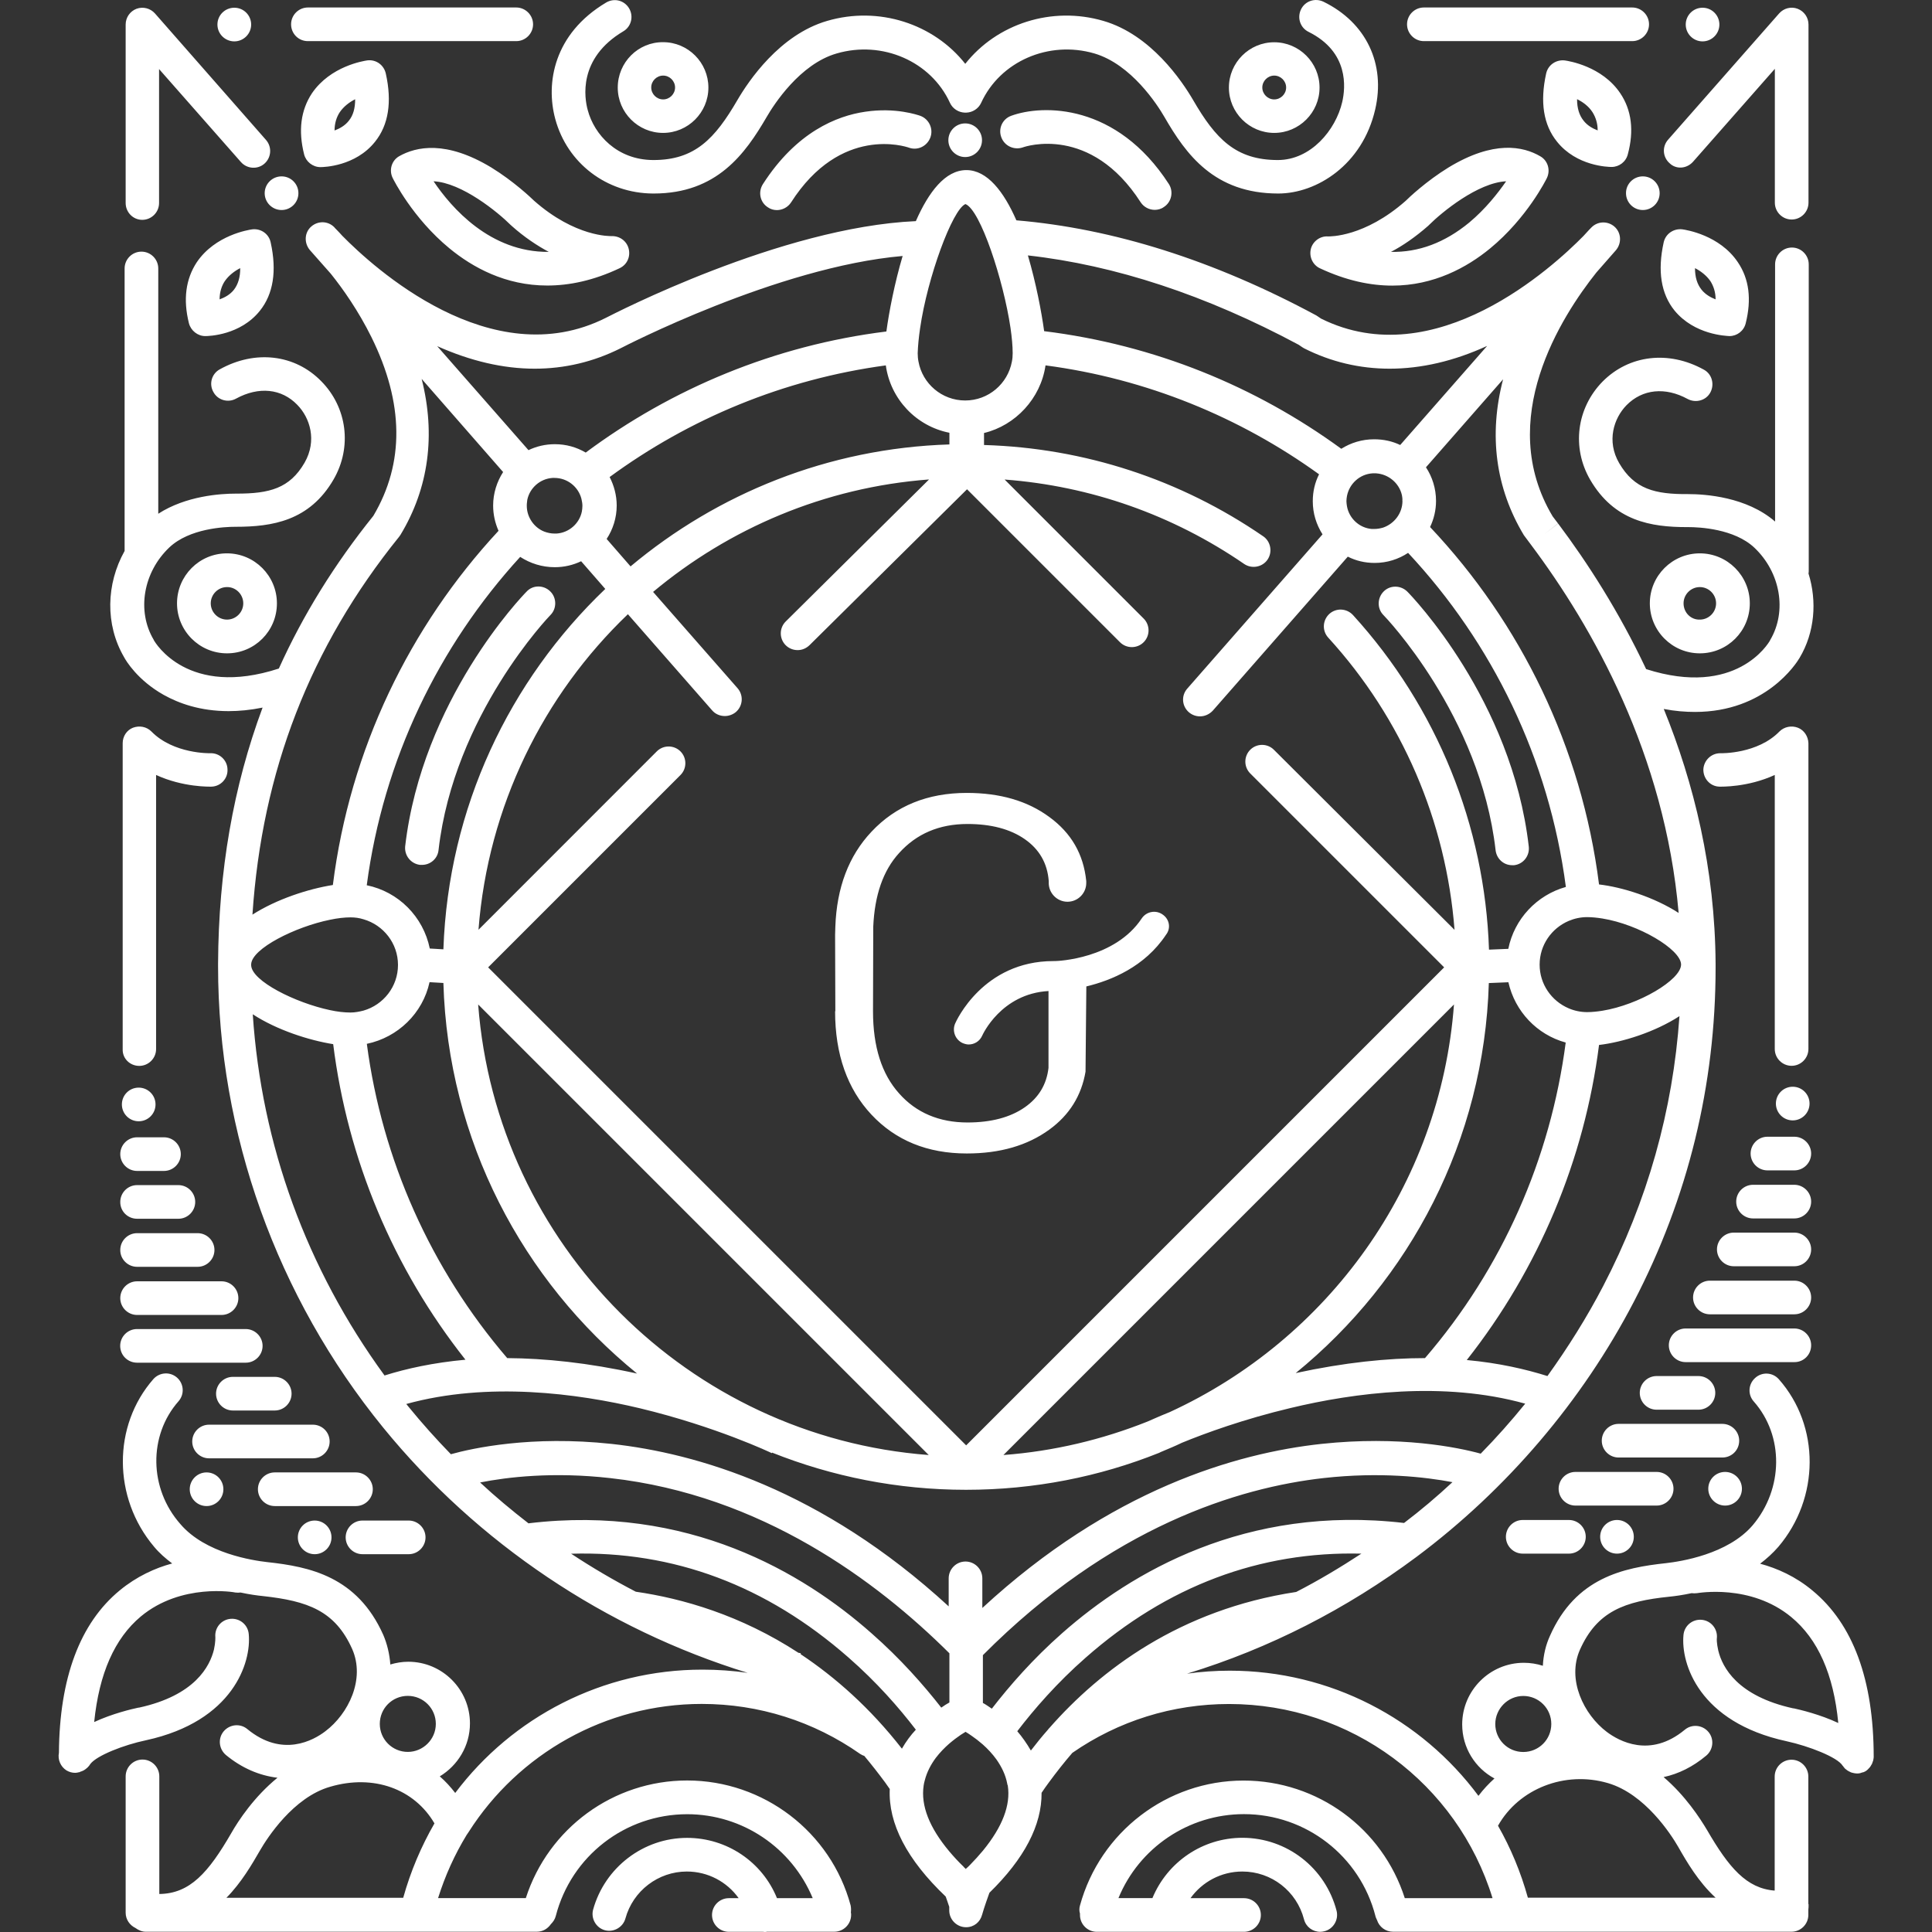 <?xml version="1.0" encoding="UTF-8" standalone="no"?>
<!DOCTYPE svg PUBLIC "-//W3C//DTD SVG 1.1//EN" "http://www.w3.org/Graphics/SVG/1.1/DTD/svg11.dtd">
<svg width="100%" height="100%" viewBox="0 0 800 800" version="1.1" xmlns="http://www.w3.org/2000/svg" xmlns:xlink="http://www.w3.org/1999/xlink" xml:space="preserve" xmlns:serif="http://www.serif.com/" style="fill-rule:evenodd;clip-rule:evenodd;stroke-linejoin:round;stroke-miterlimit:2;">
    <rect x="0" y="0" width="800" height="800" fill="#333333" stroke="none"/>
    <g transform="matrix(33.333,0,0,33.333,0,0)">
        <path d="M14.439,11.358C14.355,11.301 14.24,11.324 14.183,11.409C13.849,11.912 13.14,11.939 13.103,11.939L13.086,11.939C12.212,11.939 11.878,12.685 11.865,12.715C11.825,12.809 11.868,12.917 11.959,12.958C11.983,12.968 12.01,12.975 12.033,12.975C12.104,12.975 12.171,12.935 12.202,12.864C12.205,12.857 12.435,12.344 13.025,12.311L13.025,13.266C13.001,13.472 12.904,13.634 12.731,13.755C12.552,13.88 12.313,13.944 12.019,13.944C11.668,13.944 11.381,13.823 11.169,13.583C10.953,13.343 10.845,13.003 10.845,12.564L10.848,11.511C10.865,11.123 10.969,10.816 11.169,10.597C11.385,10.357 11.668,10.236 12.019,10.236C12.313,10.236 12.552,10.3 12.731,10.425C12.91,10.55 13.011,10.722 13.028,10.945L13.028,10.969C13.028,11.097 13.133,11.202 13.261,11.202C13.389,11.202 13.494,11.097 13.494,10.969L13.494,10.945C13.46,10.611 13.308,10.348 13.035,10.149C12.762,9.948 12.422,9.85 12.01,9.85C11.521,9.85 11.126,10.012 10.826,10.332C10.543,10.632 10.394,11.027 10.377,11.513C10.377,11.547 10.374,11.58 10.374,11.614L10.377,12.562L10.374,12.562C10.374,13.098 10.526,13.527 10.826,13.847C11.126,14.167 11.521,14.329 12.01,14.329C12.422,14.329 12.762,14.231 13.036,14.032C13.286,13.85 13.434,13.61 13.485,13.313L13.495,12.254C13.802,12.18 14.22,12.011 14.484,11.613C14.55,11.53 14.527,11.415 14.439,11.358ZM17.688,0.511L20.276,0.511C20.391,0.511 20.485,0.417 20.485,0.302C20.485,0.187 20.391,0.093 20.276,0.093L17.688,0.093C17.573,0.093 17.479,0.187 17.479,0.302C17.479,0.417 17.573,0.511 17.688,0.511ZM3.825,0.511L6.413,0.511C6.528,0.511 6.622,0.417 6.622,0.302C6.622,0.187 6.527,0.093 6.413,0.093L3.825,0.093C3.71,0.093 3.616,0.187 3.616,0.302C3.616,0.417 3.707,0.511 3.825,0.511ZM20.408,2.191C20.524,2.191 20.617,2.285 20.617,2.4C20.617,2.516 20.523,2.609 20.408,2.609C20.292,2.609 20.199,2.515 20.199,2.4C20.198,2.285 20.292,2.191 20.408,2.191ZM11.99,1.533C12.106,1.533 12.199,1.627 12.199,1.742C12.199,1.857 12.105,1.951 11.99,1.951C11.875,1.951 11.781,1.857 11.781,1.742C11.781,1.627 11.874,1.533 11.99,1.533ZM8.11,2.404L8.12,2.404C8.906,2.404 9.257,1.911 9.524,1.453C9.612,1.301 9.936,0.795 10.394,0.664C10.961,0.499 11.565,0.762 11.801,1.278C11.835,1.352 11.909,1.396 11.983,1.399L12.006,1.399C12.08,1.396 12.154,1.352 12.188,1.278C12.424,0.762 13.028,0.499 13.595,0.664C14.054,0.799 14.378,1.302 14.465,1.453C14.732,1.915 15.082,2.404 15.879,2.404C16.358,2.404 16.925,2.046 17.083,1.361C17.215,0.794 16.972,0.281 16.442,0.022C16.337,-0.029 16.213,0.012 16.162,0.116C16.111,0.221 16.152,0.345 16.256,0.396C16.759,0.646 16.715,1.088 16.674,1.266C16.593,1.617 16.283,1.988 15.874,1.988C15.351,1.988 15.101,1.725 14.821,1.242C14.683,1.006 14.298,0.432 13.708,0.26C13.064,0.071 12.382,0.297 11.991,0.793C11.6,0.297 10.918,0.071 10.274,0.26C9.684,0.432 9.299,1.006 9.161,1.242C8.881,1.724 8.631,1.988 8.118,1.988L8.111,1.988C7.666,1.985 7.382,1.674 7.301,1.367C7.261,1.222 7.176,0.726 7.743,0.389C7.841,0.332 7.875,0.203 7.814,0.102C7.755,0.005 7.631,-0.029 7.529,0.032C6.878,0.42 6.777,1.034 6.898,1.479C7.047,2.029 7.536,2.4 8.11,2.404ZM11.996,22.1L12,22.1L11.996,22.1ZM3.498,2.191C3.614,2.191 3.707,2.285 3.707,2.4C3.707,2.516 3.613,2.609 3.498,2.609C3.383,2.609 3.288,2.516 3.288,2.4C3.288,2.285 3.382,2.191 3.498,2.191ZM2.911,0.096C3.027,0.096 3.12,0.19 3.12,0.305C3.12,0.42 3.026,0.514 2.911,0.514C2.796,0.514 2.701,0.421 2.701,0.305C2.701,0.189 2.795,0.096 2.911,0.096ZM21.15,0.096C21.266,0.096 21.359,0.19 21.359,0.305C21.359,0.42 21.265,0.514 21.15,0.514C21.035,0.514 20.941,0.42 20.941,0.305C20.941,0.19 21.034,0.096 21.15,0.096ZM22.27,13.5C22.386,13.5 22.479,13.594 22.479,13.709C22.479,13.825 22.385,13.918 22.27,13.918C22.154,13.918 22.061,13.824 22.061,13.709C22.061,13.594 22.154,13.5 22.27,13.5ZM21.43,18.285C21.546,18.285 21.639,18.379 21.639,18.494C21.639,18.61 21.545,18.703 21.43,18.703C21.315,18.703 21.221,18.609 21.221,18.494C21.221,18.378 21.314,18.285 21.43,18.285ZM20.087,18.882C20.203,18.882 20.296,18.976 20.296,19.091C20.296,19.207 20.202,19.3 20.087,19.3C19.971,19.3 19.878,19.206 19.878,19.091C19.878,18.975 19.972,18.882 20.087,18.882ZM7.674,1.088C7.674,1.398 7.927,1.651 8.237,1.651C8.547,1.651 8.8,1.398 8.8,1.088C8.8,0.778 8.548,0.524 8.238,0.524C7.928,0.521 7.674,0.774 7.674,1.088ZM8.238,0.939C8.319,0.939 8.386,1.006 8.386,1.087C8.386,1.168 8.319,1.235 8.238,1.235C8.157,1.235 8.09,1.168 8.09,1.087C8.089,1.007 8.157,0.939 8.238,0.939ZM15.829,1.651C16.139,1.651 16.392,1.398 16.392,1.088C16.392,0.778 16.139,0.525 15.829,0.525C15.519,0.525 15.266,0.778 15.266,1.088C15.266,1.398 15.519,1.651 15.829,1.651ZM15.829,0.939C15.91,0.939 15.977,1.006 15.977,1.087C15.977,1.168 15.91,1.235 15.829,1.235C15.748,1.235 15.681,1.168 15.681,1.087C15.681,1.007 15.748,0.939 15.829,0.939ZM12.56,1.439C12.452,1.479 12.398,1.598 12.439,1.706C12.479,1.814 12.598,1.868 12.706,1.831C12.74,1.818 13.549,1.548 14.17,2.513C14.21,2.574 14.278,2.607 14.345,2.607C14.382,2.607 14.423,2.597 14.456,2.573C14.554,2.512 14.581,2.381 14.52,2.286C13.872,1.284 12.955,1.294 12.56,1.439ZM11.433,1.439C11.403,1.429 11.126,1.331 10.748,1.388C10.397,1.439 9.894,1.638 9.476,2.289C9.415,2.387 9.442,2.515 9.54,2.576C9.574,2.6 9.614,2.61 9.651,2.61C9.718,2.61 9.786,2.576 9.826,2.516C10.443,1.551 11.253,1.821 11.29,1.834C11.398,1.874 11.516,1.817 11.557,1.709C11.598,1.601 11.541,1.479 11.433,1.439ZM21.032,2.009L22.048,0.855L22.048,2.518C22.048,2.633 22.142,2.727 22.257,2.727C22.372,2.727 22.466,2.633 22.466,2.518L22.466,0.305C22.466,0.217 22.412,0.14 22.331,0.109C22.25,0.078 22.159,0.102 22.102,0.166L20.722,1.735C20.644,1.823 20.655,1.954 20.742,2.029C20.823,2.107 20.954,2.097 21.032,2.009ZM1.767,2.731C1.882,2.731 1.976,2.637 1.976,2.522L1.976,0.858L2.992,2.012C3.069,2.1 3.201,2.107 3.285,2.033C3.373,1.955 3.379,1.824 3.305,1.739L1.925,0.167C1.868,0.103 1.777,0.079 1.696,0.109C1.615,0.14 1.561,0.217 1.561,0.305L1.561,2.522C1.561,2.636 1.652,2.731 1.767,2.731ZM16.497,2.937C16.399,2.93 16.308,2.998 16.284,3.092C16.26,3.19 16.308,3.291 16.395,3.332C16.726,3.487 17.026,3.548 17.296,3.548C17.812,3.548 18.224,3.322 18.511,3.086C18.97,2.708 19.206,2.232 19.216,2.212C19.263,2.114 19.229,1.996 19.135,1.942C18.922,1.817 18.555,1.74 17.995,2.08C17.715,2.252 17.499,2.458 17.462,2.495C16.949,2.947 16.521,2.937 16.497,2.937ZM17.742,2.805C17.745,2.802 17.749,2.798 17.752,2.795C17.911,2.636 18.359,2.269 18.71,2.252C18.609,2.397 18.457,2.593 18.251,2.765C17.947,3.015 17.623,3.136 17.279,3.129C17.422,3.055 17.58,2.947 17.742,2.805ZM4.958,1.941C4.864,1.995 4.83,2.114 4.878,2.211C4.888,2.231 5.124,2.707 5.583,3.085C5.87,3.321 6.278,3.547 6.798,3.547C7.071,3.547 7.372,3.486 7.699,3.331C7.79,3.287 7.834,3.189 7.81,3.091C7.786,2.994 7.698,2.93 7.597,2.933C7.58,2.933 7.148,2.946 6.635,2.494C6.598,2.458 6.382,2.252 6.102,2.08C5.542,1.742 5.171,1.82 4.958,1.941ZM6.355,2.805C6.514,2.947 6.672,3.051 6.817,3.129C6.088,3.136 5.606,2.579 5.386,2.252C5.737,2.269 6.186,2.637 6.344,2.795C6.349,2.798 6.352,2.802 6.355,2.805ZM22.516,19.759C22.307,19.584 22.077,19.482 21.865,19.425C21.946,19.364 22.024,19.293 22.091,19.216C22.607,18.609 22.611,17.715 22.098,17.134C22.02,17.046 21.889,17.04 21.804,17.117C21.716,17.195 21.71,17.326 21.787,17.411C22.162,17.836 22.155,18.494 21.774,18.946C21.464,19.31 20.873,19.398 20.698,19.418C20.168,19.475 19.574,19.597 19.254,20.322C19.203,20.433 19.173,20.558 19.166,20.693C19.092,20.669 19.011,20.656 18.93,20.656C18.508,20.656 18.164,21 18.164,21.422C18.164,21.712 18.326,21.965 18.565,22.093C18.494,22.157 18.427,22.228 18.366,22.309C17.657,21.354 16.524,20.754 15.276,20.754C15.097,20.754 14.918,20.767 14.746,20.791C15.772,20.477 16.726,19.988 17.597,19.34C18.721,18.5 19.655,17.403 20.296,16.172C20.971,14.876 21.312,13.476 21.312,12.019L21.312,11.975C21.305,10.791 21.042,9.725 20.668,8.807C20.806,8.834 20.938,8.844 21.056,8.844C21.93,8.844 22.314,8.243 22.355,8.173C22.544,7.856 22.574,7.471 22.466,7.124C22.469,7.114 22.469,7.1 22.469,7.087L22.469,3.284C22.469,3.169 22.375,3.075 22.26,3.075C22.145,3.075 22.051,3.169 22.051,3.284L22.051,6.479C21.697,6.172 21.184,6.138 20.971,6.138C20.559,6.141 20.303,6.077 20.114,5.753C19.955,5.48 20.047,5.196 20.205,5.034C20.404,4.832 20.687,4.805 20.964,4.956C21.065,5.01 21.193,4.976 21.247,4.875C21.301,4.774 21.267,4.646 21.166,4.592C20.727,4.349 20.235,4.41 19.908,4.74C19.584,5.071 19.523,5.56 19.753,5.958C20.053,6.474 20.509,6.548 20.957,6.548L20.974,6.548C21.109,6.548 21.544,6.568 21.794,6.804C22.118,7.111 22.202,7.593 21.99,7.951C21.99,7.951 21.987,7.954 21.987,7.958C21.97,7.988 21.569,8.67 20.449,8.312C20.112,7.597 19.72,6.989 19.356,6.504L19.19,6.631L19.355,6.503L19.288,6.415C18.569,5.211 19.399,3.928 19.831,3.385L20.074,3.108C20.148,3.02 20.141,2.889 20.054,2.814C19.97,2.743 19.848,2.747 19.771,2.824C19.764,2.831 19.727,2.868 19.67,2.932C19.295,3.313 17.831,4.663 16.411,3.958L16.371,3.931L16.351,3.918C15.079,3.233 13.824,2.838 12.626,2.737C12.471,2.383 12.265,2.113 12.005,2.113C11.742,2.113 11.536,2.386 11.377,2.747C9.7,2.821 7.615,3.904 7.527,3.948C6.099,4.668 4.628,3.311 4.253,2.93C4.196,2.866 4.155,2.829 4.152,2.822C4.074,2.744 3.953,2.741 3.869,2.812C3.781,2.886 3.775,3.018 3.849,3.106L4.109,3.4C4.26,3.588 4.452,3.861 4.614,4.188C5.019,5.008 5.026,5.753 4.638,6.408C4.155,7.009 3.764,7.64 3.464,8.305C2.334,8.673 1.929,7.984 1.912,7.954C1.912,7.951 1.909,7.951 1.909,7.947C1.696,7.589 1.78,7.107 2.104,6.8C2.354,6.564 2.789,6.544 2.924,6.544L2.927,6.544C3.379,6.544 3.845,6.473 4.145,5.954C4.375,5.555 4.314,5.062 3.99,4.735C3.663,4.401 3.17,4.344 2.732,4.587C2.63,4.641 2.593,4.769 2.651,4.87C2.705,4.971 2.833,5.008 2.934,4.951C3.214,4.799 3.497,4.826 3.693,5.029C3.852,5.191 3.94,5.474 3.784,5.747C3.599,6.068 3.346,6.132 2.941,6.132L2.928,6.132C2.742,6.132 2.311,6.159 1.966,6.382L1.966,3.335C1.966,3.22 1.872,3.126 1.757,3.126C1.642,3.126 1.548,3.22 1.548,3.335L1.548,6.844C1.318,7.255 1.305,7.758 1.541,8.163C1.564,8.207 1.709,8.45 2.033,8.632C2.219,8.736 2.485,8.834 2.84,8.834C2.968,8.834 3.11,8.821 3.262,8.79C2.898,9.768 2.715,10.821 2.709,11.968L2.709,12.005C2.709,14.077 3.438,16.111 4.76,17.734C5.931,19.171 7.523,20.237 9.288,20.781C9.102,20.754 8.913,20.741 8.725,20.741C7.487,20.741 6.363,21.331 5.655,22.273C5.598,22.199 5.534,22.128 5.463,22.067C5.686,21.932 5.838,21.689 5.838,21.409C5.838,20.987 5.494,20.643 5.072,20.643C4.994,20.643 4.92,20.656 4.849,20.677C4.839,20.545 4.809,20.421 4.761,20.309C4.437,19.584 3.847,19.462 3.317,19.405C3.142,19.385 2.551,19.297 2.241,18.933C1.85,18.491 1.843,17.833 2.217,17.408C2.295,17.32 2.284,17.189 2.2,17.114C2.112,17.036 1.981,17.047 1.906,17.131C1.397,17.711 1.4,18.605 1.913,19.213C1.98,19.294 2.058,19.361 2.139,19.422C1.926,19.479 1.697,19.584 1.488,19.756C0.992,20.164 0.739,20.846 0.732,21.774C0.715,21.858 0.752,21.946 0.826,21.993C0.86,22.013 0.897,22.023 0.934,22.023C0.947,22.023 0.964,22.02 0.978,22.016L0.981,22.016C0.988,22.016 0.991,22.013 0.998,22.009C1.008,22.006 1.022,22.002 1.032,21.996C1.035,21.996 1.035,21.993 1.039,21.993C1.073,21.973 1.103,21.946 1.123,21.912C1.204,21.807 1.538,21.676 1.815,21.618C2.898,21.382 3.124,20.65 3.09,20.299C3.08,20.184 2.979,20.1 2.864,20.11C2.749,20.12 2.665,20.221 2.675,20.336C2.675,20.339 2.678,20.4 2.658,20.491C2.607,20.7 2.422,21.061 1.727,21.213L1.72,21.213C1.639,21.23 1.396,21.287 1.17,21.392C1.231,20.791 1.423,20.353 1.75,20.08C2.253,19.662 2.917,19.78 2.924,19.783C2.948,19.786 2.968,19.786 2.988,19.783C3.099,19.807 3.194,19.82 3.265,19.827C3.822,19.888 4.162,20.009 4.375,20.485C4.54,20.86 4.328,21.291 4.041,21.507C3.896,21.618 3.508,21.838 3.073,21.48C2.985,21.406 2.854,21.419 2.779,21.507C2.705,21.595 2.718,21.726 2.806,21.801C3.002,21.963 3.221,22.057 3.447,22.084C3.157,22.32 2.961,22.617 2.873,22.772C2.59,23.261 2.36,23.524 1.979,23.528L1.979,22.067C1.979,21.952 1.885,21.858 1.77,21.858C1.655,21.858 1.561,21.952 1.561,22.067L1.561,23.761C1.561,23.845 1.612,23.916 1.682,23.95C1.719,23.977 1.763,23.997 1.81,23.997L6.668,23.997C6.742,23.997 6.803,23.96 6.843,23.903C6.87,23.876 6.894,23.842 6.904,23.802C7.096,23.056 7.768,22.537 8.537,22.537C9.225,22.537 9.836,22.955 10.096,23.58L9.652,23.58C9.47,23.131 9.031,22.831 8.535,22.831C7.992,22.831 7.513,23.199 7.368,23.722C7.338,23.833 7.405,23.948 7.513,23.978C7.624,24.008 7.739,23.941 7.769,23.833C7.863,23.489 8.177,23.249 8.532,23.249C8.795,23.249 9.031,23.377 9.176,23.58L9.054,23.58C8.939,23.58 8.845,23.674 8.845,23.789C8.845,23.904 8.939,23.998 9.054,23.998L9.476,23.998C9.483,23.997 9.493,24 9.5,24C9.51,24 9.52,24 9.527,23.997L10.364,23.997C10.479,23.997 10.573,23.903 10.573,23.788C10.573,23.778 10.573,23.768 10.57,23.758C10.573,23.731 10.573,23.701 10.567,23.67C10.321,22.756 9.484,22.118 8.536,22.118C7.618,22.118 6.812,22.712 6.532,23.579L5.442,23.579C5.53,23.299 5.648,23.039 5.796,22.796C5.806,22.783 5.813,22.769 5.823,22.756C6.44,21.788 7.52,21.167 8.718,21.167C9.427,21.167 10.108,21.383 10.685,21.788C10.702,21.798 10.719,21.808 10.736,21.812C10.824,21.917 10.911,22.028 10.996,22.143C11.016,22.17 11.033,22.197 11.053,22.224C11.033,22.652 11.266,23.101 11.748,23.56C11.765,23.611 11.782,23.654 11.792,23.688L11.792,23.732C11.792,23.847 11.886,23.941 12.001,23.941C12.099,23.941 12.176,23.877 12.2,23.786C12.2,23.783 12.23,23.681 12.291,23.513C12.726,23.088 12.942,22.673 12.939,22.271C12.966,22.231 12.996,22.187 13.027,22.146C13.121,22.018 13.219,21.893 13.321,21.775C13.895,21.377 14.566,21.168 15.268,21.168C16.78,21.168 18.102,22.153 18.541,23.58L17.451,23.58C17.174,22.713 16.368,22.119 15.447,22.119C14.499,22.119 13.666,22.757 13.416,23.671C13.406,23.705 13.406,23.738 13.416,23.772L13.416,23.789C13.416,23.904 13.51,23.998 13.625,23.998L15.454,23.998C15.569,23.998 15.663,23.904 15.663,23.789C15.663,23.674 15.569,23.58 15.454,23.58L14.789,23.58C14.934,23.378 15.17,23.249 15.433,23.249C15.794,23.249 16.108,23.492 16.199,23.843C16.223,23.937 16.307,23.998 16.401,23.998C16.418,23.998 16.435,23.995 16.452,23.991C16.563,23.964 16.631,23.849 16.604,23.738C16.466,23.205 15.987,22.83 15.433,22.83C14.94,22.83 14.502,23.13 14.316,23.579L13.894,23.579C14.15,22.955 14.764,22.536 15.453,22.536C16.222,22.536 16.894,23.056 17.086,23.801C17.089,23.818 17.099,23.835 17.106,23.852C17.133,23.936 17.211,23.997 17.305,23.997L22.255,23.997C22.37,23.997 22.464,23.903 22.464,23.788L22.464,23.722C22.467,23.702 22.467,23.682 22.467,23.661C22.467,23.658 22.467,23.654 22.464,23.651L22.464,22.069C22.464,21.954 22.37,21.86 22.255,21.86C22.14,21.86 22.046,21.954 22.046,22.069L22.046,23.486C21.695,23.459 21.476,23.199 21.206,22.734C21.118,22.586 20.936,22.306 20.666,22.076C20.852,22.036 21.03,21.948 21.196,21.809C21.284,21.735 21.297,21.603 21.223,21.515C21.149,21.427 21.017,21.414 20.929,21.488C20.497,21.846 20.109,21.626 19.961,21.515C19.674,21.299 19.462,20.864 19.627,20.493C19.84,20.017 20.18,19.892 20.737,19.835C20.808,19.828 20.902,19.815 21.014,19.791C21.034,19.794 21.058,19.794 21.081,19.791C21.088,19.791 21.746,19.67 22.252,20.088C22.583,20.361 22.778,20.8 22.836,21.404C22.607,21.296 22.36,21.239 22.283,21.222L22.276,21.222C21.584,21.07 21.395,20.713 21.345,20.503C21.325,20.415 21.325,20.355 21.328,20.348C21.338,20.233 21.254,20.132 21.139,20.122C21.024,20.112 20.923,20.196 20.913,20.311C20.879,20.665 21.105,21.394 22.192,21.63C22.472,21.691 22.826,21.829 22.89,21.934C22.89,21.934 22.89,21.937 22.893,21.937C22.903,21.95 22.913,21.964 22.923,21.974C22.926,21.977 22.93,21.977 22.933,21.981C22.943,21.988 22.953,21.998 22.963,22.001C22.966,22.004 22.973,22.008 22.976,22.008C22.986,22.015 22.996,22.018 23.006,22.021C23.009,22.021 23.016,22.024 23.019,22.024C23.032,22.027 23.049,22.031 23.066,22.031C23.079,22.031 23.09,22.031 23.103,22.028C23.106,22.028 23.11,22.028 23.113,22.025C23.123,22.022 23.133,22.018 23.147,22.015L23.15,22.015C23.16,22.012 23.167,22.005 23.177,22.002L23.18,21.999C23.187,21.996 23.193,21.989 23.197,21.986C23.2,21.983 23.207,21.979 23.21,21.973C23.213,21.97 23.22,21.963 23.223,21.96C23.226,21.953 23.233,21.95 23.236,21.943C23.239,21.936 23.243,21.933 23.246,21.926C23.249,21.919 23.253,21.916 23.256,21.909C23.259,21.902 23.259,21.896 23.263,21.889C23.266,21.882 23.266,21.876 23.27,21.869C23.27,21.862 23.273,21.856 23.273,21.852C23.273,21.845 23.276,21.839 23.276,21.828L23.276,21.82C23.275,20.866 23.019,20.174 22.516,19.759ZM5.009,23.575L2.813,23.575C2.999,23.386 3.13,23.16 3.231,22.985C3.319,22.833 3.643,22.327 4.101,22.196C4.641,22.037 5.147,22.223 5.397,22.651C5.232,22.937 5.1,23.248 5.009,23.575ZM5.066,21.763C4.874,21.763 4.718,21.608 4.718,21.415C4.718,21.222 4.873,21.067 5.066,21.067C5.258,21.067 5.414,21.222 5.414,21.415C5.414,21.608 5.255,21.763 5.066,21.763ZM17.435,19.128L17.465,19.165L17.435,19.128ZM17.442,18.919C15.472,18.69 14.048,19.536 13.198,20.285C12.83,20.609 12.54,20.943 12.321,21.226C12.281,21.199 12.243,21.172 12.21,21.155L12.21,20.561C13.806,18.958 15.392,18.479 16.444,18.361C17.142,18.283 17.706,18.348 18.043,18.412C17.85,18.592 17.651,18.76 17.442,18.919ZM19.915,15.977C19.713,16.365 19.48,16.736 19.223,17.094C18.956,17.01 18.622,16.932 18.221,16.895C19.115,15.761 19.682,14.408 19.864,12.981C20.154,12.947 20.556,12.822 20.863,12.623C20.782,13.794 20.465,14.921 19.915,15.977ZM18.495,12.212L18.738,12.202C18.819,12.563 19.092,12.853 19.45,12.951C19.261,14.395 18.661,15.758 17.702,16.871C17.24,16.871 16.703,16.925 16.096,17.057C17.513,15.903 18.437,14.165 18.495,12.212ZM14.53,17.542C14.395,17.596 14.301,17.64 14.253,17.66C13.693,17.883 13.092,18.028 12.465,18.075L18.062,12.478C17.894,14.732 16.49,16.642 14.53,17.542ZM20.883,11.986C20.876,12.175 20.36,12.482 19.905,12.556C19.841,12.566 19.777,12.573 19.716,12.573C19.635,12.573 19.557,12.556 19.487,12.526C19.274,12.435 19.126,12.226 19.126,11.983C19.126,11.74 19.274,11.531 19.487,11.44C19.558,11.41 19.635,11.393 19.716,11.393C19.777,11.393 19.841,11.4 19.905,11.41C20.36,11.484 20.873,11.791 20.883,11.977L20.883,11.986ZM18.93,6.648L19.018,6.766C19.784,7.788 20.681,9.371 20.853,11.341C20.549,11.145 20.151,11.02 19.864,10.987C19.648,9.28 18.889,7.738 17.765,6.547C17.812,6.449 17.839,6.338 17.839,6.223C17.839,6.068 17.792,5.923 17.714,5.805L18.672,4.712C18.491,5.406 18.579,6.064 18.93,6.648ZM16.133,4.283L16.177,4.313L16.2,4.327C16.534,4.496 16.892,4.58 17.263,4.58C17.654,4.58 18.063,4.486 18.474,4.297L17.394,5.528C17.296,5.481 17.188,5.457 17.07,5.457C16.918,5.457 16.78,5.501 16.662,5.575C15.599,4.799 14.341,4.283 12.971,4.114C12.937,3.868 12.87,3.517 12.769,3.173C13.852,3.294 14.982,3.666 16.133,4.283ZM17.422,6.223C17.422,6.375 17.321,6.506 17.182,6.554C17.148,6.564 17.111,6.571 17.074,6.571L17.04,6.571C16.885,6.558 16.76,6.439 16.733,6.291C16.73,6.271 16.726,6.247 16.726,6.227C16.726,6.203 16.729,6.183 16.733,6.16C16.763,6.008 16.892,5.89 17.05,5.88L17.094,5.88C17.249,5.89 17.381,6.001 17.415,6.15C17.418,6.17 17.422,6.187 17.422,6.207C17.418,6.209 17.422,6.216 17.422,6.223ZM12.988,4.539C14.243,4.704 15.404,5.183 16.386,5.892C16.335,5.993 16.308,6.105 16.308,6.226C16.308,6.378 16.352,6.516 16.429,6.638L14.749,8.554C14.671,8.642 14.682,8.773 14.769,8.848C14.809,8.882 14.857,8.899 14.907,8.899C14.964,8.899 15.022,8.875 15.066,8.828L16.743,6.915C16.844,6.966 16.956,6.993 17.077,6.993C17.232,6.993 17.374,6.946 17.492,6.868C18.538,7.988 19.243,9.425 19.452,11.018C19.091,11.119 18.811,11.416 18.737,11.787L18.497,11.797C18.446,10.255 17.849,8.784 16.807,7.64C16.729,7.556 16.598,7.549 16.513,7.627C16.429,7.705 16.422,7.836 16.5,7.921C17.418,8.926 17.964,10.202 18.069,11.551L15.825,9.314C15.744,9.233 15.612,9.233 15.531,9.314C15.45,9.395 15.45,9.527 15.531,9.608L17.94,12.017L12.002,17.955L6.064,12.017L8.453,9.628C8.534,9.547 8.534,9.415 8.453,9.334C8.372,9.253 8.24,9.253 8.159,9.334L5.944,11.55C6.062,10.015 6.75,8.635 7.8,7.63L8.846,8.824C8.886,8.871 8.944,8.895 9.005,8.895C9.052,8.895 9.103,8.878 9.143,8.844C9.231,8.766 9.237,8.635 9.163,8.55L8.113,7.353C9.058,6.564 10.242,6.054 11.541,5.956L9.76,7.721C9.679,7.802 9.679,7.934 9.76,8.015C9.8,8.055 9.854,8.076 9.908,8.076C9.962,8.076 10.013,8.056 10.056,8.015L12.013,6.078L13.913,7.978C13.994,8.059 14.126,8.059 14.207,7.978C14.288,7.897 14.288,7.765 14.207,7.684L12.48,5.957C13.55,6.038 14.568,6.396 15.456,7.006C15.55,7.07 15.682,7.046 15.746,6.952C15.81,6.858 15.786,6.726 15.692,6.662C14.666,5.957 13.472,5.565 12.224,5.528L12.224,5.379C12.614,5.285 12.928,4.951 12.988,4.539ZM6.892,7.046C7.01,7.046 7.121,7.019 7.219,6.972L7.519,7.316C6.328,8.453 5.569,10.035 5.508,11.793L5.339,11.783C5.258,11.388 4.951,11.078 4.556,10.997C4.762,9.435 5.45,8.025 6.462,6.918C6.588,6.999 6.733,7.046 6.892,7.046ZM6.544,6.284C6.544,6.267 6.544,6.254 6.547,6.237C6.547,6.227 6.55,6.22 6.55,6.21C6.58,6.062 6.709,5.947 6.864,5.937L6.881,5.937L6.888,5.937C7.047,5.937 7.182,6.045 7.222,6.193C7.229,6.223 7.235,6.254 7.235,6.284C7.235,6.308 7.232,6.331 7.228,6.355C7.198,6.503 7.069,6.618 6.914,6.628L6.887,6.628C6.843,6.628 6.799,6.618 6.762,6.604C6.639,6.557 6.544,6.429 6.544,6.284ZM5.336,12.201L5.508,12.211C5.565,14.168 6.493,15.909 7.914,17.063C7.303,16.928 6.767,16.874 6.301,16.871C5.35,15.761 4.746,14.405 4.557,12.967C4.945,12.886 5.252,12.586 5.336,12.201ZM5.94,12.478L11.537,18.075C8.555,17.849 6.166,15.461 5.94,12.478ZM11.43,4.077C11.521,3.446 11.831,2.603 11.993,2.535C12.179,2.606 12.465,3.48 12.553,4.073C12.57,4.192 12.58,4.3 12.58,4.388C12.58,4.425 12.577,4.459 12.57,4.493C12.519,4.766 12.28,4.975 11.99,4.975C11.7,4.975 11.46,4.766 11.41,4.493C11.403,4.459 11.4,4.422 11.4,4.388C11.403,4.296 11.413,4.192 11.43,4.077ZM11.794,5.376L11.794,5.521C10.289,5.568 8.913,6.132 7.833,7.036L7.536,6.695C7.614,6.577 7.661,6.432 7.661,6.28C7.661,6.152 7.627,6.03 7.573,5.926C8.562,5.201 9.732,4.711 11.004,4.539C11.062,4.958 11.382,5.295 11.794,5.376ZM6.642,4.58C7.013,4.58 7.371,4.496 7.708,4.327C7.728,4.317 9.655,3.315 11.213,3.18C11.112,3.521 11.044,3.875 11.011,4.118C9.625,4.29 8.346,4.826 7.276,5.622C7.162,5.555 7.033,5.518 6.892,5.518C6.774,5.518 6.663,5.545 6.565,5.592L5.431,4.3C5.846,4.485 6.251,4.58 6.642,4.58ZM4.958,6.668L4.975,6.644C5.326,6.064 5.414,5.402 5.238,4.707L6.25,5.864C6.173,5.983 6.126,6.128 6.126,6.28C6.126,6.391 6.15,6.496 6.193,6.594C5.09,7.782 4.347,9.307 4.135,10.994C3.835,11.041 3.437,11.169 3.136,11.362C3.255,9.58 3.852,8.038 4.958,6.668ZM3.12,11.979C3.127,11.783 3.67,11.513 4.098,11.426C4.192,11.406 4.28,11.396 4.354,11.396C4.411,11.396 4.462,11.403 4.516,11.42C4.762,11.491 4.944,11.717 4.944,11.987C4.944,12.257 4.762,12.483 4.516,12.554C4.465,12.567 4.411,12.578 4.354,12.578C4.276,12.578 4.189,12.568 4.098,12.548C3.67,12.457 3.126,12.187 3.12,11.991L3.12,11.979ZM3.14,12.6C3.44,12.796 3.842,12.924 4.139,12.971C4.318,14.402 4.885,15.758 5.782,16.891C5.381,16.928 5.046,17.002 4.777,17.087C3.808,15.758 3.248,14.222 3.14,12.6ZM5.077,17.478C5.067,17.465 5.057,17.454 5.047,17.441C6.063,17.161 7.173,17.309 7.952,17.495C8.893,17.721 9.582,18.048 9.588,18.052L9.591,18.045C10.337,18.342 11.15,18.507 12,18.507C12.847,18.507 13.657,18.345 14.399,18.048C14.399,18.048 14.406,18.045 14.419,18.038C14.507,18.001 14.598,17.964 14.682,17.923C14.969,17.805 15.451,17.629 16.032,17.491C16.818,17.302 17.932,17.154 18.947,17.437C18.772,17.653 18.589,17.859 18.394,18.058C18.111,17.98 17.389,17.832 16.414,17.937C15.355,18.052 13.796,18.504 12.203,19.975L12.203,19.607C12.203,19.492 12.109,19.398 11.994,19.398C11.879,19.398 11.785,19.492 11.785,19.607L11.785,19.955C10.203,18.501 8.651,18.052 7.598,17.937C6.599,17.829 5.867,17.991 5.601,18.065C5.424,17.883 5.245,17.684 5.077,17.478ZM5.964,18.416C6.301,18.349 6.872,18.281 7.583,18.362C9.456,18.571 10.893,19.641 11.794,20.538L11.794,21.149C11.764,21.166 11.73,21.186 11.693,21.213C11.474,20.933 11.187,20.606 10.826,20.289C9.976,19.537 8.545,18.686 6.568,18.923L6.568,18.926C6.359,18.764 6.156,18.595 5.964,18.416ZM11.204,21.723C10.809,21.217 10.377,20.836 9.946,20.549L9.949,20.539C9.939,20.536 9.929,20.532 9.919,20.532C9.2,20.063 8.478,19.857 7.898,19.773C7.625,19.631 7.355,19.473 7.095,19.301C8.367,19.264 9.521,19.696 10.54,20.59C10.891,20.897 11.168,21.214 11.377,21.487C11.312,21.557 11.254,21.635 11.204,21.723ZM12.212,22.988C12.161,23.049 12.107,23.109 12.047,23.17C12.034,23.183 12.017,23.2 12,23.214L11.994,23.22L11.994,23.213C11.987,23.206 11.977,23.2 11.97,23.189C11.903,23.125 11.845,23.061 11.791,22.997C11.545,22.703 11.437,22.43 11.474,22.181C11.477,22.161 11.481,22.141 11.487,22.12C11.514,22.012 11.565,21.918 11.625,21.837C11.676,21.77 11.733,21.712 11.79,21.662C11.841,21.618 11.891,21.581 11.935,21.551C11.955,21.538 11.972,21.527 11.989,21.517C11.989,21.517 11.992,21.517 11.992,21.514L11.995,21.514C12.019,21.527 12.042,21.544 12.073,21.565C12.113,21.592 12.161,21.629 12.208,21.67C12.269,21.724 12.329,21.788 12.38,21.859C12.441,21.947 12.491,22.045 12.512,22.156C12.512,22.163 12.515,22.173 12.519,22.18C12.557,22.424 12.452,22.694 12.212,22.988ZM13.036,21.466C13.029,21.473 13.023,21.479 13.019,21.486C12.941,21.574 12.871,21.661 12.806,21.746C12.755,21.658 12.698,21.577 12.637,21.506C12.846,21.233 13.13,20.905 13.487,20.592C14.499,19.701 15.65,19.269 16.912,19.3C16.649,19.472 16.379,19.634 16.102,19.776C14.658,19.995 13.67,20.744 13.036,21.466ZM18.923,21.068C19.115,21.068 19.271,21.223 19.271,21.416C19.271,21.609 19.116,21.764 18.923,21.764C18.73,21.764 18.575,21.609 18.575,21.416C18.576,21.227 18.731,21.068 18.923,21.068ZM19.976,22.151C20.435,22.286 20.759,22.789 20.846,22.94C20.954,23.129 21.099,23.379 21.312,23.574L18.98,23.574C18.892,23.257 18.767,22.957 18.609,22.68C18.866,22.222 19.439,21.993 19.976,22.151ZM2.199,7.495C2.199,7.836 2.476,8.116 2.82,8.116C3.164,8.116 3.44,7.839 3.44,7.495C3.44,7.154 3.163,6.874 2.819,6.874C2.475,6.874 2.199,7.154 2.199,7.495ZM3.022,7.495C3.022,7.606 2.931,7.697 2.82,7.697C2.709,7.697 2.618,7.606 2.618,7.495C2.618,7.384 2.709,7.293 2.82,7.293C2.931,7.292 3.022,7.384 3.022,7.495ZM21.737,7.495C21.737,7.154 21.46,6.874 21.116,6.874C20.775,6.874 20.495,7.151 20.495,7.495C20.495,7.836 20.772,8.116 21.116,8.116C21.46,8.116 21.737,7.839 21.737,7.495ZM20.914,7.495C20.914,7.384 21.005,7.293 21.116,7.293C21.227,7.293 21.318,7.384 21.318,7.495C21.318,7.606 21.227,7.697 21.116,7.697C21.005,7.701 20.914,7.61 20.914,7.495ZM22.334,9.04C22.256,9.01 22.165,9.027 22.105,9.087C21.832,9.367 21.383,9.357 21.376,9.357L21.369,9.357C21.258,9.357 21.167,9.445 21.16,9.556C21.157,9.671 21.244,9.769 21.359,9.772C21.379,9.772 21.71,9.782 22.047,9.627L22.047,13.031C22.047,13.146 22.141,13.24 22.256,13.24C22.371,13.24 22.465,13.146 22.465,13.031L22.465,9.232C22.462,9.148 22.412,9.07 22.334,9.04ZM1.73,13.241C1.845,13.241 1.939,13.147 1.939,13.032L1.939,9.627C2.276,9.782 2.607,9.772 2.627,9.772C2.742,9.769 2.833,9.671 2.826,9.556C2.823,9.442 2.725,9.351 2.61,9.357C2.607,9.357 2.155,9.367 1.881,9.087C1.821,9.027 1.733,9.01 1.652,9.04C1.574,9.07 1.524,9.148 1.524,9.232L1.524,13.034C1.52,13.15 1.615,13.241 1.73,13.241ZM22.499,16.712C22.499,16.597 22.405,16.503 22.29,16.503L20.94,16.503C20.825,16.503 20.731,16.597 20.731,16.712C20.731,16.827 20.825,16.921 20.94,16.921L22.29,16.921C22.405,16.922 22.499,16.83 22.499,16.712ZM21.099,17.512C21.214,17.512 21.308,17.418 21.308,17.303C21.308,17.188 21.214,17.094 21.099,17.094L20.579,17.094C20.464,17.094 20.37,17.188 20.37,17.303C20.37,17.418 20.464,17.512 20.579,17.512L21.099,17.512ZM21.605,17.897C21.605,17.782 21.511,17.688 21.396,17.688L20.107,17.688C19.992,17.688 19.898,17.782 19.898,17.897C19.898,18.012 19.992,18.106 20.107,18.106L21.396,18.106C21.511,18.106 21.605,18.015 21.605,17.897ZM20.789,18.494C20.789,18.379 20.695,18.285 20.58,18.285L19.571,18.285C19.456,18.285 19.362,18.379 19.362,18.494C19.362,18.609 19.456,18.703 19.571,18.703L20.58,18.703C20.694,18.703 20.789,18.609 20.789,18.494ZM18.916,18.882C18.801,18.882 18.707,18.976 18.707,19.091C18.707,19.206 18.801,19.3 18.916,19.3L19.49,19.3C19.605,19.3 19.699,19.206 19.699,19.091C19.699,18.976 19.605,18.882 19.49,18.882L18.916,18.882ZM22.29,15.312L21.538,15.312C21.423,15.312 21.329,15.406 21.329,15.521C21.329,15.636 21.423,15.73 21.538,15.73L22.29,15.73C22.405,15.73 22.499,15.636 22.499,15.521C22.499,15.407 22.405,15.312 22.29,15.312ZM22.29,15.909L21.241,15.909C21.126,15.909 21.032,16.003 21.032,16.118C21.032,16.233 21.126,16.327 21.241,16.327L22.29,16.327C22.405,16.327 22.499,16.233 22.499,16.118C22.499,16.003 22.405,15.909 22.29,15.909ZM22.29,14.121L21.956,14.121C21.841,14.121 21.747,14.215 21.747,14.33C21.747,14.445 21.841,14.539 21.956,14.539L22.29,14.539C22.405,14.539 22.499,14.445 22.499,14.33C22.499,14.216 22.405,14.121 22.29,14.121ZM22.29,14.718L21.777,14.718C21.662,14.718 21.568,14.812 21.568,14.927C21.568,15.042 21.662,15.136 21.777,15.136L22.29,15.136C22.405,15.136 22.499,15.042 22.499,14.927C22.499,14.813 22.405,14.718 22.29,14.718ZM1.723,13.511C1.839,13.511 1.932,13.605 1.932,13.72C1.932,13.836 1.838,13.929 1.723,13.929C1.607,13.929 1.514,13.835 1.514,13.72C1.514,13.604 1.607,13.511 1.723,13.511ZM2.566,18.291C2.682,18.291 2.775,18.385 2.775,18.5C2.775,18.616 2.681,18.709 2.566,18.709C2.45,18.709 2.357,18.615 2.357,18.5C2.357,18.385 2.451,18.291 2.566,18.291ZM3.909,18.889C4.025,18.889 4.118,18.983 4.118,19.098C4.118,19.214 4.024,19.307 3.909,19.307C3.794,19.307 3.7,19.213 3.7,19.098C3.7,18.982 3.794,18.889 3.909,18.889ZM1.703,16.928L3.053,16.928C3.168,16.928 3.262,16.834 3.262,16.719C3.262,16.604 3.167,16.51 3.052,16.51L1.702,16.51C1.587,16.51 1.493,16.604 1.493,16.719C1.493,16.837 1.588,16.928 1.703,16.928ZM3.413,17.104L2.893,17.104C2.778,17.104 2.684,17.198 2.684,17.313C2.684,17.428 2.778,17.522 2.893,17.522L3.413,17.522C3.528,17.522 3.622,17.428 3.622,17.313C3.622,17.198 3.528,17.104 3.413,17.104ZM3.886,17.698L2.597,17.698C2.482,17.698 2.388,17.792 2.388,17.907C2.388,18.022 2.482,18.116 2.597,18.116L3.886,18.116C4.001,18.116 4.095,18.022 4.095,17.907C4.095,17.789 4,17.698 3.886,17.698ZM4.422,18.291L3.413,18.291C3.298,18.291 3.204,18.385 3.204,18.5C3.204,18.615 3.298,18.709 3.413,18.709L4.422,18.709C4.537,18.709 4.631,18.615 4.631,18.5C4.631,18.386 4.537,18.291 4.422,18.291ZM4.294,19.098C4.294,19.213 4.388,19.307 4.503,19.307L5.077,19.307C5.192,19.307 5.286,19.213 5.286,19.098C5.286,18.983 5.192,18.889 5.077,18.889L4.503,18.889C4.388,18.889 4.294,18.983 4.294,19.098ZM1.703,15.737L2.455,15.737C2.57,15.737 2.664,15.643 2.664,15.528C2.664,15.413 2.57,15.319 2.455,15.319L1.703,15.319C1.588,15.319 1.494,15.413 1.494,15.528C1.493,15.643 1.588,15.737 1.703,15.737ZM1.703,16.335L2.752,16.335C2.867,16.335 2.961,16.241 2.961,16.126C2.961,16.011 2.867,15.917 2.752,15.917L1.703,15.917C1.588,15.917 1.494,16.011 1.494,16.126C1.494,16.241 1.588,16.335 1.703,16.335ZM1.703,14.546L2.037,14.546C2.152,14.546 2.246,14.452 2.246,14.337C2.246,14.222 2.152,14.128 2.037,14.128L1.703,14.128C1.588,14.128 1.494,14.222 1.494,14.337C1.494,14.452 1.588,14.546 1.703,14.546ZM1.703,15.14L2.216,15.14C2.331,15.14 2.425,15.046 2.425,14.931C2.425,14.816 2.331,14.722 2.216,14.722L1.703,14.722C1.588,14.722 1.494,14.816 1.494,14.931C1.493,15.049 1.588,15.14 1.703,15.14ZM11.996,23.217C11.999,23.214 11.996,23.214 11.996,23.21L11.996,23.217ZM21.484,4.175C21.487,4.175 21.487,4.175 21.484,4.175C21.578,4.175 21.663,4.111 21.686,4.016C21.76,3.719 21.73,3.466 21.588,3.257C21.362,2.92 20.947,2.856 20.9,2.849C20.792,2.836 20.691,2.903 20.667,3.011C20.589,3.365 20.633,3.649 20.802,3.858C21.052,4.161 21.443,4.172 21.484,4.175ZM21.248,3.493C21.288,3.557 21.312,3.631 21.312,3.719C21.251,3.695 21.184,3.658 21.137,3.598C21.083,3.531 21.056,3.443 21.056,3.331C21.123,3.365 21.197,3.419 21.248,3.493ZM20.128,1.159C19.902,0.822 19.487,0.758 19.44,0.751C19.332,0.738 19.231,0.805 19.207,0.913C19.129,1.267 19.173,1.551 19.342,1.76C19.585,2.064 19.976,2.074 20.02,2.074C20.114,2.074 20.199,2.01 20.222,1.915C20.3,1.624 20.269,1.368 20.128,1.159ZM19.672,1.499C19.618,1.432 19.591,1.344 19.591,1.232C19.662,1.266 19.736,1.32 19.783,1.394C19.823,1.458 19.847,1.532 19.847,1.62C19.787,1.597 19.719,1.56 19.672,1.499ZM3.133,2.849C3.086,2.856 2.674,2.92 2.445,3.257C2.307,3.466 2.273,3.719 2.347,4.016C2.371,4.107 2.455,4.175 2.55,4.175C2.594,4.175 2.985,4.165 3.228,3.861C3.396,3.652 3.44,3.365 3.363,3.014C3.342,2.906 3.241,2.836 3.133,2.849ZM2.907,3.598C2.86,3.659 2.792,3.696 2.728,3.719C2.728,3.631 2.752,3.554 2.792,3.493C2.843,3.419 2.917,3.365 2.984,3.331C2.985,3.443 2.958,3.531 2.907,3.598ZM4.564,0.75C4.517,0.757 4.105,0.821 3.875,1.159C3.737,1.368 3.703,1.621 3.778,1.918C3.801,2.009 3.886,2.076 3.98,2.076C4.024,2.076 4.415,2.066 4.658,1.762C4.827,1.553 4.871,1.266 4.793,0.915C4.77,0.808 4.672,0.737 4.564,0.75ZM4.334,1.499C4.287,1.56 4.22,1.597 4.156,1.621C4.156,1.533 4.18,1.456 4.22,1.395C4.27,1.321 4.344,1.267 4.412,1.233C4.412,1.344 4.388,1.432 4.334,1.499ZM18.579,10.562C18.592,10.67 18.68,10.748 18.785,10.748L18.809,10.748C18.924,10.735 19.005,10.63 18.991,10.515C18.782,8.693 17.537,7.404 17.483,7.35C17.402,7.269 17.27,7.266 17.189,7.347C17.108,7.428 17.105,7.56 17.186,7.641C17.199,7.653 18.387,8.885 18.579,10.562ZM5.218,10.744L5.242,10.744C5.347,10.744 5.438,10.666 5.448,10.558C5.64,8.882 6.828,7.65 6.838,7.64C6.919,7.559 6.916,7.424 6.835,7.346C6.753,7.265 6.618,7.265 6.541,7.35C6.487,7.404 5.245,8.693 5.033,10.515C5.023,10.629 5.104,10.73 5.218,10.744Z" style="fill:white;fill-rule:nonzero;"/>
    </g>
</svg>
